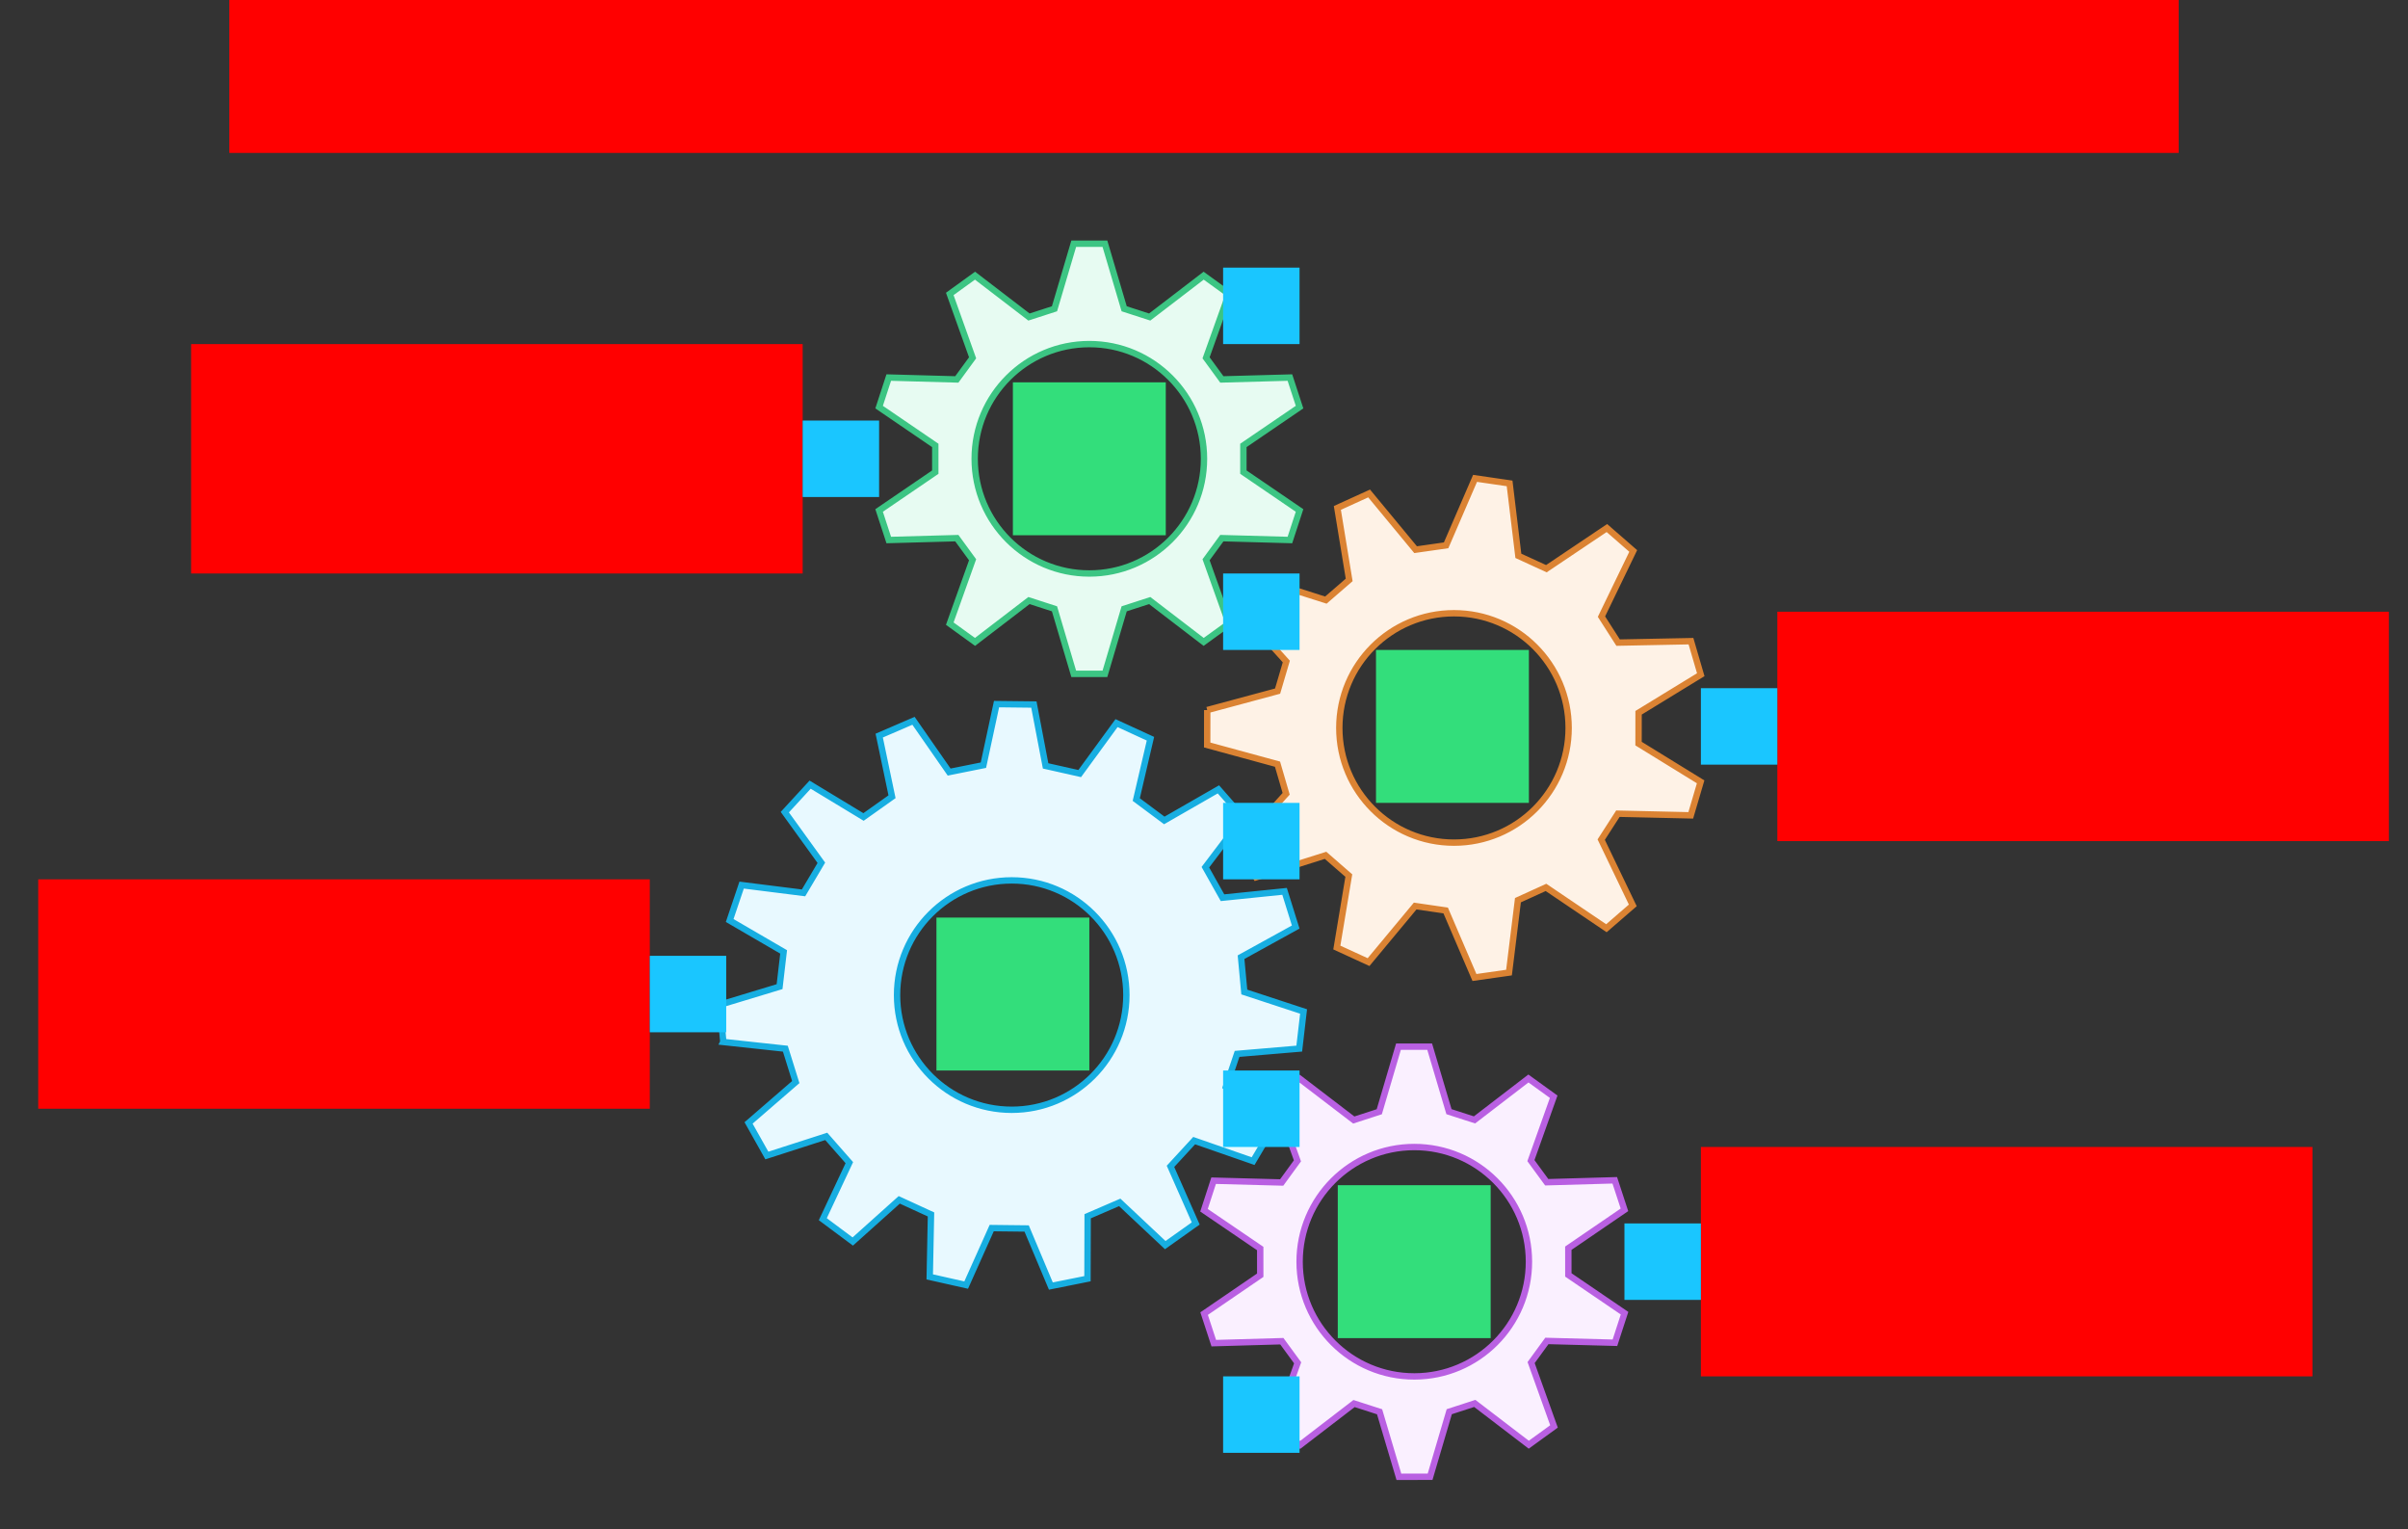 <svg xmlns="http://www.w3.org/2000/svg" width="756" height="480"><rect width="100%" height="100%" fill="#333333" stroke="none"/>    <g id="sequence-gears-vertical-v1--family--4">        <g id="lines">            <g id="g-4">                <g id="cu" >                    <path id="Exclude" transform="matrix(-1, -8.742278367890322e-8, -8.742278367890322e-8, 1, 510.033, 328.512)" fill="#faf0ff" d="M132.032 51.349 L114.386 63.358 L114.378 71.746 L132 83.79 C130.961 86.96 130.658 87.886 130.123 89.521 C129.844 90.371 129.503 91.413 128.963 93.063 L107.595 92.453 C106.863 93.454 106.297 94.228 105.781 94.933 C104.808 96.263 104.016 97.346 102.636 99.234 L109.781 119.29 C107.72 120.777 106.767 121.465 105.815 122.152 C104.863 122.839 103.911 123.526 101.85 125.014 L84.923 112.019 C82.369 112.842 81.061 113.264 79.135 113.885 L76.908 114.602 L70.847 135.01 L61.051 135 L55.031 114.581 C52.486 113.754 51.179 113.33 49.263 112.708 C48.611 112.497 47.888 112.262 47.021 111.981 L30.069 124.944 C28.011 123.452 27.06 122.763 26.109 122.073 C25.158 121.384 24.207 120.695 22.149 119.203 L29.333 99.161 C28.611 98.17 28.05 97.4 27.54 96.7 C26.563 95.358 25.771 94.272 24.388 92.371 L3.019 92.939 C1.951 89.657 1.665 88.779 1.097 87.032 C0.83 86.212 0.501 85.201 0 83.66 L17.645 71.651 L17.654 63.263 L0.032 51.219 C1.104 47.948 1.392 47.066 1.961 45.33 C2.23 44.508 2.562 43.495 3.069 41.947 L24.437 42.556 C25.163 41.564 25.726 40.794 26.239 40.093 C27.217 38.756 28.01 37.672 29.396 35.776 L22.251 15.72 C24.312 14.232 25.264 13.545 26.217 12.858 C27.169 12.17 28.121 11.483 30.182 9.995 L47.109 22.991 C49.634 22.177 50.941 21.756 52.833 21.146 L55.124 20.407 L61.184 0 L70.98 0.01 L77.001 20.429 C80.412 21.536 81.598 21.921 85.01 23.028 L101.963 10.066 C104.021 11.558 104.972 12.247 105.923 12.936 C106.874 13.625 107.824 14.315 109.883 15.806 L102.699 35.848 C103.43 36.853 103.996 37.63 104.512 38.337 C105.48 39.666 106.27 40.75 107.644 42.638 L129.013 42.071 C130.045 45.242 130.347 46.169 130.879 47.804 C131.155 48.655 131.495 49.698 132.032 51.349 Z M30.016 67.47 C29.996 87.352 46.098 103.485 65.98 103.505 C85.862 103.525 101.996 87.422 102.016 67.54 C102.035 47.659 85.933 31.525 66.051 31.505 C46.169 31.485 30.035 47.588 30.016 67.47 Z"></path>
                    <path id="Exclude_1" transform="matrix(-1, -8.742278367890322e-8, -8.742278367890322e-8, 1, 510.033, 328.512)" fill="none" stroke="#b960e2" stroke-width="2" stroke-linejoin="miter" stroke-linecap="none" stroke-miterlimit="4"  d="M 132.032 51.349 L 114.386 63.358 L 114.378 71.746 L 132 83.79 C 130.961 86.96 130.658 87.886 130.123 89.521 C 129.844 90.371 129.503 91.413 128.963 93.063 L 107.595 92.453 C 106.863 93.454 106.297 94.228 105.781 94.933 C 104.808 96.263 104.016 97.346 102.636 99.234 L 109.781 119.29 C 107.72 120.777 106.767 121.465 105.815 122.152 C 104.863 122.839 103.911 123.526 101.85 125.014 L 84.923 112.019 C 82.369 112.842 81.061 113.263 79.135 113.885 L 76.908 114.602 L 70.847 135.01 L 61.051 135 L 55.031 114.581 C 52.486 113.754 51.179 113.331 49.263 112.708 C 48.61 112.497 47.888 112.262 47.021 111.981 L 30.069 124.944 C 28.011 123.452 27.06 122.763 26.109 122.073 C 25.158 121.384 24.207 120.695 22.149 119.203 L 29.333 99.161 C 28.611 98.17 28.05 97.4 27.54 96.7 C 26.563 95.358 25.771 94.272 24.388 92.371 L 3.019 92.939 C 1.951 89.657 1.665 88.779 1.097 87.032 C 0.83 86.212 0.501 85.201 0 83.66 L 17.645 71.651 L 17.654 63.263 L 0.032 51.219 C 1.104 47.948 1.392 47.066 1.961 45.33 C 2.23 44.508 2.562 43.495 3.069 41.947 L 24.437 42.556 C 25.163 41.564 25.726 40.794 26.239 40.093 C 27.217 38.756 28.01 37.672 29.396 35.776 L 22.251 15.72 C 24.312 14.232 25.264 13.545 26.217 12.858 C 27.169 12.17 28.121 11.483 30.182 9.995 L 47.109 22.991 C 49.634 22.177 50.941 21.756 52.833 21.146 L 55.124 20.407 L 61.184 0 L 70.98 0.01 L 77.001 20.429 C 80.412 21.536 81.598 21.921 85.01 23.028 L 101.963 10.066 C 104.021 11.558 104.972 12.247 105.923 12.936 C 106.874 13.625 107.825 14.315 109.883 15.806 L 102.699 35.848 C 103.43 36.853 103.996 37.63 104.512 38.337 C 105.48 39.666 106.27 40.75 107.644 42.638 L 129.013 42.071 C 130.045 45.242 130.347 46.169 130.879 47.804 C 131.155 48.655 131.495 49.698 132.032 51.349 Z M 30.016 67.47 C 29.996 87.352 46.098 103.485 65.98 103.505 C 85.862 103.525 101.996 87.422 102.016 67.54 C 102.035 47.659 85.933 31.525 66.051 31.505 C 46.169 31.485 30.035 47.588 30.016 67.47 Z"></path></g></g>
            <g id="g-3">                <g id="cu_1" >                    <path id="Exclude_2" transform="matrix(1, -1.6543612251060553e-22, -1.6543612251060553e-22, -1, 226, 403.656)" fill="#e8f9ff" d="M0.545 82.454 C0.666 81.157 0.787 79.859 1.091 76.613 L1.089 76.61 L20.564 74.506 C21.802 70.535 22.153 69.41 23.027 66.608 L23.833 64.023 L9.014 51.202 L10.867 47.901 C12.132 45.647 12.398 45.173 14.757 40.973 L33.404 46.979 L40.651 38.735 L32.323 20.988 C34.001 19.738 35.033 18.97 35.832 18.375 C37.523 17.115 38.178 16.627 41.727 13.983 L56.321 27.062 C58.697 25.971 60.001 25.371 61.306 24.771 C62.61 24.172 63.915 23.573 66.29 22.481 L65.894 2.878 C69.073 2.163 70.343 1.878 71.614 1.592 C72.883 1.307 74.153 1.021 77.332 0.306 L85.349 18.196 C87.992 18.166 89.43 18.149 90.881 18.132 C92.301 18.116 93.733 18.099 96.319 18.07 L103.923 0 C108.77 0.972 109.201 1.059 111.916 1.604 C112.78 1.777 113.875 1.997 115.417 2.307 L115.472 21.914 C117.872 22.951 119.19 23.52 120.508 24.089 C121.826 24.658 123.144 25.227 125.545 26.264 L139.834 12.853 C142.492 14.739 143.554 15.492 144.615 16.246 C145.677 16.999 146.739 17.753 149.397 19.64 L141.48 37.573 C143.252 39.498 144.224 40.554 145.197 41.611 C146.17 42.668 147.142 43.724 148.914 45.649 L167.417 39.214 C169.079 42.021 169.743 43.142 170.407 44.263 C171.07 45.383 171.734 46.505 173.395 49.308 L158.875 62.468 C159.711 64.948 160.171 66.309 160.63 67.67 C161.089 69.031 161.548 70.393 162.385 72.872 L181.903 74.527 C182.281 77.766 182.432 79.06 182.583 80.354 C182.734 81.649 182.885 82.943 183.263 86.182 L164.651 92.293 C164.407 94.898 164.274 96.329 164.14 97.76 C164.007 99.19 163.873 100.621 163.63 103.226 L180.789 112.685 C179.819 115.796 179.431 117.04 179.043 118.283 C178.654 119.527 178.267 120.771 177.295 123.885 L157.809 121.891 C156.527 124.174 155.823 125.427 155.119 126.681 C154.416 127.932 153.713 129.184 152.434 131.462 L164.266 147.088 L161.858 149.827 C160.072 151.859 159.758 152.216 156.523 155.898 L139.531 146.142 C138.38 147 137.513 147.646 136.776 148.196 C134.826 149.648 133.774 150.432 130.731 152.699 L135.19 171.792 L124.537 176.688 L112.979 160.857 C110.428 161.431 109.027 161.746 107.627 162.061 C106.226 162.376 104.825 162.691 102.274 163.264 L98.59 182.522 L86.868 182.657 L82.745 163.488 C80.181 162.973 78.774 162.691 77.366 162.408 C75.959 162.125 74.551 161.843 71.988 161.328 L60.797 177.421 L50.033 172.772 L54.053 153.582 C51.92 152.069 50.749 151.238 49.578 150.406 C48.407 149.575 47.236 148.744 45.104 147.23 L28.341 157.375 C26.134 154.977 25.251 154.019 24.369 153.061 C23.487 152.103 22.605 151.144 20.397 148.747 L31.866 132.852 C30.531 130.598 29.799 129.362 29.066 128.125 C28.335 126.89 27.603 125.655 26.271 123.407 L6.836 125.851 C5.559 122.065 5.222 121.065 4.672 119.437 C4.325 118.408 3.893 117.128 3.086 114.734 L20.021 104.882 C19.718 102.283 19.552 100.856 19.385 99.429 C19.218 98.002 19.052 96.574 18.749 93.975 L0 88.295 C0.303 85.049 0.424 83.751 0.545 82.454 Z M127.631 91.328 C127.631 71.446 111.512 55.328 91.63 55.328 C71.749 55.328 55.63 71.446 55.63 91.328 C55.63 111.21 71.749 127.328 91.63 127.328 C111.512 127.328 127.631 111.21 127.631 91.328 Z"></path>
                    <path id="Exclude_3" transform="matrix(1, -1.6543612251060553e-22, -1.6543612251060553e-22, -1, 226, 403.656)" fill="none" stroke="#17aee1" stroke-width="2" stroke-linejoin="miter" stroke-linecap="none" stroke-miterlimit="4"  d="M 0.545 82.454 C 0.666 81.157 0.787 79.859 1.091 76.613 L 1.089 76.61 L 20.564 74.506 C 21.802 70.535 22.153 69.41 23.027 66.608 L 23.833 64.023 L 9.014 51.202 L 10.867 47.901 C 12.132 45.647 12.398 45.173 14.757 40.973 L 33.404 46.979 L 40.651 38.735 L 32.323 20.988 C 34.001 19.738 35.033 18.97 35.832 18.375 C 37.523 17.115 38.178 16.627 41.727 13.983 L 56.321 27.062 C 58.697 25.971 60.001 25.371 61.306 24.771 C 62.61 24.172 63.915 23.573 66.29 22.481 L 65.894 2.878 C 69.073 2.163 70.343 1.878 71.614 1.592 C 72.883 1.307 74.153 1.021 77.332 0.306 L 85.349 18.196 C 87.992 18.166 89.43 18.149 90.881 18.132 C 92.301 18.116 93.733 18.099 96.319 18.07 L 103.923 0 C 108.77 0.972 109.201 1.059 111.916 1.604 C 112.78 1.777 113.875 1.997 115.417 2.307 L 115.472 21.914 C 117.873 22.951 119.19 23.52 120.508 24.089 C 121.826 24.658 123.144 25.227 125.545 26.264 L 139.834 12.853 C 142.492 14.739 143.554 15.492 144.615 16.246 C 145.677 16.999 146.739 17.753 149.397 19.64 L 141.48 37.573 C 143.252 39.498 144.224 40.554 145.197 41.611 C 146.17 42.668 147.142 43.724 148.914 45.649 L 167.417 39.214 C 169.079 42.021 169.743 43.142 170.407 44.263 C 171.071 45.383 171.734 46.505 173.395 49.308 L 158.875 62.468 C 159.711 64.948 160.171 66.309 160.63 67.67 C 161.089 69.031 161.548 70.393 162.385 72.872 L 181.903 74.527 C 182.281 77.766 182.432 79.06 182.583 80.354 C 182.734 81.649 182.885 82.943 183.263 86.182 L 164.651 92.293 C 164.407 94.898 164.274 96.329 164.14 97.76 C 164.007 99.19 163.873 100.621 163.63 103.226 L 180.789 112.685 C 179.819 115.796 179.431 117.04 179.043 118.283 C 178.655 119.527 178.267 120.771 177.295 123.885 L 157.809 121.891 C 156.527 124.174 155.823 125.427 155.119 126.681 C 154.417 127.932 153.713 129.184 152.434 131.462 L 164.266 147.088 L 161.858 149.827 C 160.072 151.859 159.758 152.216 156.523 155.898 L 139.531 146.143 C 138.38 147 137.513 147.646 136.776 148.196 C 134.826 149.648 133.774 150.432 130.731 152.699 L 135.19 171.792 L 124.537 176.688 L 112.979 160.857 C 110.428 161.431 109.027 161.746 107.627 162.061 C 106.226 162.376 104.825 162.691 102.274 163.264 L 98.59 182.522 L 86.868 182.656 L 82.745 163.488 C 80.181 162.973 78.774 162.691 77.366 162.408 C 75.959 162.125 74.551 161.843 71.988 161.328 L 60.797 177.421 L 50.033 172.772 L 54.053 153.582 C 51.92 152.069 50.749 151.238 49.578 150.406 C 48.407 149.575 47.236 148.744 45.104 147.23 L 28.341 157.375 C 26.134 154.977 25.251 154.019 24.369 153.061 C 23.487 152.103 22.605 151.144 20.397 148.746 L 31.866 132.852 C 30.531 130.598 29.799 129.362 29.066 128.125 C 28.335 126.89 27.603 125.655 26.271 123.407 L 6.836 125.851 C 5.559 122.066 5.222 121.065 4.672 119.437 C 4.325 118.408 3.893 117.128 3.086 114.734 L 20.021 104.882 C 19.718 102.283 19.552 100.856 19.385 99.429 C 19.218 98.002 19.052 96.574 18.749 93.975 L 0 88.295 C 0.303 85.049 0.424 83.751 0.545 82.454 Z M 127.63 91.328 C 127.63 71.446 111.513 55.328 91.63 55.328 C 71.749 55.328 55.63 71.446 55.63 91.328 C 55.63 111.21 71.749 127.328 91.63 127.328 C 111.513 127.328 127.63 111.21 127.63 91.328 Z"></path></g></g>
            <g id="g-2">                <g id="cu_2" >                    <path id="Exclude_4" transform="matrix(-4.371138828673793e-8, 1, 1, 4.371138828673793e-8, 379, 150.146)" fill="#fef2e6" d="M79.681 0.005 C77.635 0.007 76.666 0.008 72.721 0.013 L72.725 0.013 L66.773 22.105 C64.739 22.705 63.434 23.089 62.129 23.474 C60.823 23.859 59.518 24.244 57.484 24.843 L40.476 9.517 C38.906 10.528 37.896 11.179 37.086 11.7 C35.383 12.797 34.561 13.327 31.26 15.452 L38.208 37.256 L36.69 39.011 C35.019 40.944 34.068 42.043 31.877 44.577 L9.278 40.868 C8.075 43.509 7.54 44.683 7.004 45.861 C6.47 47.034 5.935 48.21 4.737 50.84 L22.38 65.433 C22.081 67.533 21.889 68.881 21.697 70.229 C21.505 71.573 21.313 72.919 21.015 75.013 L0 84.1 C0.417 86.964 0.603 88.242 0.788 89.52 C0.974 90.798 1.16 92.076 1.577 94.943 L24.313 97.692 C25.467 100.207 26.082 101.546 26.861 103.245 C27.275 104.148 27.736 105.152 28.349 106.488 L15.591 125.485 C18.652 129.006 18.982 129.386 20.979 131.681 C21.462 132.237 22.043 132.905 22.784 133.757 L43.395 123.789 L51.551 129.01 L51.099 151.885 C52.195 152.205 53.052 152.455 53.763 152.663 C56.665 153.51 57.158 153.654 61.626 154.959 L73.566 135.439 L83.251 135.428 L95.251 154.919 C98.03 154.1 99.269 153.735 100.509 153.37 C101.749 153.005 102.988 152.639 105.768 151.82 L105.248 128.946 C107.03 127.798 108.174 127.062 109.319 126.325 C110.463 125.589 111.607 124.852 113.389 123.704 L134.029 133.623 L141.198 125.334 L128.383 106.367 C129.387 104.162 129.98 102.86 130.632 101.428 C131.121 100.356 131.642 99.211 132.394 97.561 L155.121 94.757 L156.665 83.911 L135.624 74.875 C135.356 73.034 135.172 71.772 134.999 70.58 C134.777 69.058 134.573 67.651 134.231 65.299 L151.83 50.664 C150.622 48.032 150.083 46.858 149.544 45.683 C149.005 44.509 148.467 43.335 147.259 40.703 L124.671 44.465 L118.317 37.159 L125.2 15.338 L123.038 13.955 C120.335 12.224 119.973 11.993 115.966 9.427 L99.003 24.794 C94.981 23.619 93.804 23.275 89.853 22.121 L89.706 22.078 L83.687 0 L79.681 0.005 Z M78.334 113.48 C58.452 113.48 42.334 97.362 42.334 77.48 C42.334 57.598 58.452 41.48 78.334 41.48 C98.216 41.48 114.334 57.598 114.334 77.48 C114.334 97.362 98.216 113.48 78.334 113.48 Z"></path>
                    <path id="Exclude_5" transform="matrix(-4.371138828673793e-8, 1, 1, 4.371138828673793e-8, 379, 150.146)" fill="none" stroke="#db8333" stroke-width="2" stroke-linejoin="miter" stroke-linecap="none" stroke-miterlimit="4"  d="M 79.681 0.005 C 77.635 0.007 76.666 0.008 72.721 0.013 L 72.725 0.013 L 66.773 22.105 C 64.739 22.705 63.434 23.089 62.129 23.474 C 60.823 23.859 59.518 24.244 57.484 24.843 L 40.476 9.517 C 38.906 10.528 37.896 11.179 37.086 11.7 C 35.383 12.797 34.561 13.327 31.26 15.452 L 38.208 37.256 L 36.69 39.011 C 35.019 40.944 34.068 42.043 31.877 44.577 L 9.278 40.868 C 8.075 43.509 7.54 44.683 7.004 45.861 C 6.47 47.034 5.935 48.21 4.737 50.84 L 22.38 65.433 C 22.081 67.533 21.889 68.881 21.697 70.229 C 21.505 71.573 21.313 72.919 21.015 75.013 L 0 84.1 C 0.417 86.964 0.603 88.242 0.788 89.52 C 0.974 90.798 1.16 92.076 1.577 94.943 L 24.313 97.692 C 25.467 100.207 26.082 101.546 26.861 103.245 C 27.275 104.148 27.736 105.152 28.349 106.488 L 15.591 125.485 C 18.652 129.006 18.982 129.386 20.979 131.681 C 21.462 132.237 22.043 132.905 22.784 133.757 L 43.395 123.789 L 51.551 129.01 L 51.099 151.886 C 52.195 152.205 53.052 152.455 53.763 152.663 C 56.665 153.51 57.158 153.654 61.626 154.959 L 73.566 135.439 L 83.251 135.428 L 95.251 154.919 C 98.03 154.1 99.269 153.735 100.509 153.37 C 101.749 153.005 102.989 152.639 105.768 151.82 L 105.248 128.946 C 107.03 127.798 108.174 127.061 109.319 126.325 C 110.463 125.588 111.607 124.852 113.389 123.704 L 134.029 133.623 L 141.198 125.334 L 128.383 106.367 C 129.387 104.162 129.98 102.86 130.632 101.428 C 131.12 100.356 131.642 99.211 132.394 97.561 L 155.121 94.757 L 156.665 83.911 L 135.624 74.875 C 135.356 73.034 135.172 71.772 134.999 70.58 C 134.777 69.058 134.573 67.651 134.231 65.299 L 151.83 50.664 C 150.622 48.032 150.083 46.858 149.544 45.683 C 149.006 44.509 148.467 43.335 147.259 40.703 L 124.671 44.465 L 118.317 37.159 L 125.2 15.338 L 123.038 13.955 C 120.335 12.224 119.973 11.993 115.966 9.427 L 99.003 24.794 C 94.981 23.619 93.804 23.275 89.853 22.121 L 89.706 22.078 L 83.687 0 L 79.681 0.005 Z M 78.334 113.48 C 58.452 113.48 42.334 97.362 42.334 77.48 C 42.334 57.598 58.452 41.48 78.334 41.48 C 98.216 41.48 114.334 57.598 114.334 77.48 C 114.334 97.362 98.216 113.48 78.334 113.48 Z"></path></g></g>
            <g id="g-1">                <g id="cu_3" >                    <path id="Exclude_6" transform="matrix(1, 0, 0, -1, 276, 211.5)" fill="#e7fbf2" d="M0 51.279 L17.634 63.306 L17.634 71.694 L2.8361e-6 83.721 C1.035 86.892 1.338 87.818 1.871 89.453 C2.149 90.304 2.489 91.346 3.028 92.996 L24.396 92.408 C25.127 93.409 25.693 94.184 26.208 94.889 C27.179 96.22 27.971 97.304 29.349 99.193 L22.184 119.242 C24.244 120.731 25.195 121.42 26.147 122.108 C27.098 122.796 28.05 123.484 30.11 124.974 L47.049 111.995 C49.602 112.821 50.91 113.244 52.836 113.867 L55.062 114.587 L61.102 135 L70.898 135 L76.938 114.587 C79.484 113.763 80.791 113.34 82.709 112.72 C83.361 112.509 84.084 112.275 84.951 111.995 L101.89 124.974 C103.95 123.484 104.902 122.796 105.853 122.108 C106.805 121.42 107.756 120.731 109.816 119.242 L102.651 99.193 C103.375 98.202 103.936 97.432 104.447 96.733 C105.426 95.392 106.218 94.307 107.604 92.408 L128.972 92.996 C130.043 89.715 130.33 88.837 130.9 87.091 C131.167 86.272 131.497 85.261 132 83.721 L114.366 71.694 L114.366 63.306 L132 51.279 C130.932 48.007 130.644 47.125 130.077 45.388 C129.808 44.566 129.478 43.553 128.972 42.004 L107.604 42.592 C106.879 41.599 106.316 40.828 105.804 40.127 C104.827 38.789 104.035 37.704 102.651 35.807 L109.816 15.758 C107.756 14.269 106.805 13.58 105.853 12.892 C104.902 12.204 103.95 11.516 101.89 10.026 L84.951 23.005 C82.426 22.188 81.12 21.766 79.228 21.154 L76.938 20.413 L70.898 0 L61.102 8.5638e-7 L55.062 20.413 C51.65 21.517 50.463 21.901 47.049 23.005 L30.11 10.026 C28.05 11.516 27.098 12.204 26.147 12.892 C25.195 13.58 24.244 14.269 22.184 15.758 L29.349 35.807 C28.616 36.811 28.049 37.587 27.533 38.294 C26.564 39.622 25.773 40.706 24.396 42.592 L3.028 42.004 C1.993 45.175 1.69 46.101 1.157 47.735 C0.879 48.586 0.539 49.629 0 51.279 Z M102.001 67.5 C102.001 87.382 85.883 103.5 66.001 103.5 C46.119 103.5 30.001 87.382 30.001 67.5 C30.001 47.618 46.119 31.5 66.001 31.5 C85.883 31.5 102.001 47.618 102.001 67.5 Z"></path>
                    <path id="Exclude_7" transform="matrix(1, 0, 0, -1, 276, 211.5)" fill="none" stroke="#3cc583" stroke-width="2" stroke-linejoin="miter" stroke-linecap="none" stroke-miterlimit="4"  d="M 0 51.279 L 17.634 63.306 L 17.634 71.694 L 0 83.721 C 1.035 86.892 1.338 87.818 1.871 89.453 C 2.149 90.304 2.489 91.346 3.028 92.996 L 24.396 92.408 C 25.127 93.409 25.693 94.184 26.208 94.889 C 27.179 96.22 27.971 97.304 29.349 99.193 L 22.184 119.242 C 24.244 120.731 25.195 121.42 26.147 122.108 C 27.098 122.796 28.05 123.484 30.11 124.974 L 47.049 111.995 C 49.602 112.821 50.91 113.244 52.836 113.867 L 55.062 114.587 L 61.102 135 L 70.898 135 L 76.938 114.587 C 79.484 113.763 80.791 113.34 82.709 112.72 C 83.361 112.509 84.084 112.275 84.951 111.995 L 101.89 124.974 C 103.95 123.484 104.902 122.796 105.853 122.108 C 106.805 121.42 107.756 120.731 109.816 119.242 L 102.651 99.193 C 103.375 98.202 103.936 97.432 104.447 96.733 C 105.426 95.392 106.218 94.307 107.604 92.408 L 128.972 92.996 C 130.043 89.715 130.33 88.837 130.9 87.091 C 131.167 86.272 131.497 85.261 132 83.721 L 114.366 71.694 L 114.366 63.306 L 132 51.279 C 130.932 48.007 130.644 47.125 130.077 45.388 C 129.809 44.566 129.478 43.553 128.972 42.004 L 107.604 42.592 C 106.879 41.599 106.316 40.828 105.804 40.127 C 104.827 38.789 104.035 37.704 102.651 35.807 L 109.816 15.758 C 107.756 14.269 106.805 13.58 105.853 12.892 C 104.902 12.204 103.95 11.516 101.89 10.026 L 84.951 23.005 C 82.426 22.188 81.12 21.766 79.228 21.154 L 76.938 20.413 L 70.898 0 L 61.102 8.5638e-7 L 55.062 20.413 C 51.65 21.517 50.463 21.901 47.049 23.005 L 30.11 10.026 C 28.05 11.516 27.098 12.204 26.147 12.892 C 25.195 13.58 24.244 14.269 22.184 15.758 L 29.349 35.807 C 28.616 36.811 28.049 37.587 27.533 38.294 C 26.564 39.622 25.773 40.706 24.396 42.592 L 3.028 42.004 C 1.993 45.175 1.69 46.101 1.157 47.735 C 0.879 48.586 0.539 49.629 0 51.279 Z M 102.001 67.5 C 102.001 87.382 85.883 103.5 66.001 103.5 C 46.119 103.5 30.001 87.382 30.001 67.5 C 30.001 47.618 46.119 31.5 66.001 31.5 C 85.883 31.5 102.001 47.618 102.001 67.5 Z"></path></g></g></g>
        <rect id="ic-cc-4" fill="#33de7b1a" transform="matrix(4.371138828673793e-8, 1, -1, 4.371138828673793e-8, 468, 372)" width="48" height="48" rx="0" ry="0"></rect>
        <rect id="ic-cc-3" fill="#33de7b1a" transform="matrix(4.371138828673793e-8, 1, -1, 4.371138828673793e-8, 342, 288)" width="48" height="48" rx="0" ry="0"></rect>
        <rect id="ic-cc-2" fill="#33de7b1a" transform="matrix(4.371138828673793e-8, 1, -1, 4.371138828673793e-8, 480, 204)" width="48" height="48" rx="0" ry="0"></rect>
        <rect id="ic-cc-1" fill="#33de7b1a" transform="matrix(4.371138828673793e-8, 1, -1, 4.371138828673793e-8, 366, 120.002)" width="48" height="48" rx="0" ry="0"></rect>
        <rect id="tx-lc-4" fill="#ff00001a" transform="translate(534, 360)" width="192" height="72" rx="0" ry="0"></rect>
        <rect id="tx-rc-3" fill="#ff00001a" transform="translate(12, 276)" width="192" height="72" rx="0" ry="0"></rect>
        <rect id="tx-lc-2" fill="#ff00001a" transform="translate(558, 192)" width="192" height="72" rx="0" ry="0"></rect>
        <rect id="tx-rc-1" fill="#ff00001a" transform="translate(60, 108)" width="192" height="72" rx="0" ry="0"></rect>
        <rect id="tx-cb-title" fill="#ff00001a" transform="translate(72, 0)" width="612" height="48" rx="0" ry="0"></rect>
        <rect id="bt-cc-remove-4" fill="#1ac6ff33" transform="matrix(4.371138828673793e-8, 1, 1, -4.371138828673793e-8, 510, 384)" width="24" height="24" rx="0" ry="0"></rect>
        <rect id="bt-cc-remove-3" fill="#1ac6ff33" transform="matrix(4.371138828673793e-8, 1, 1, -4.371138828673793e-8, 204, 300.002)" width="24" height="24" rx="0" ry="0"></rect>
        <rect id="bt-cc-remove-2" fill="#1ac6ff33" transform="matrix(4.371138828673793e-8, 1, 1, -4.371138828673793e-8, 534, 216.002)" width="24" height="24" rx="0" ry="0"></rect>
        <rect id="bt-cc-remove-1" fill="#1ac6ff33" transform="matrix(4.371138828673793e-8, 1, 1, -4.371138828673793e-8, 252, 132)" width="24" height="24" rx="0" ry="0"></rect>
        <rect id="bt-cc-add-5" fill="#1ac6ff33" transform="matrix(-4.371138828673793e-8, 1, -1, -4.371138828673793e-8, 408, 432)" width="24" height="24" rx="0" ry="0"></rect>
        <rect id="bt-cc-add-4" fill="#1ac6ff33" transform="matrix(-4.371138828673793e-8, 1, -1, -4.371138828673793e-8, 408, 336)" width="24" height="24" rx="0" ry="0"></rect>
        <rect id="bt-cc-add-3" fill="#1ac6ff33" transform="matrix(-4.371138828673793e-8, 1, -1, -4.371138828673793e-8, 408, 252)" width="24" height="24" rx="0" ry="0"></rect>
        <rect id="bt-cc-add-2" fill="#1ac6ff33" transform="matrix(-4.371138828673793e-8, 1, -1, -4.371138828673793e-8, 408, 180)" width="24" height="24" rx="0" ry="0"></rect>
        <rect id="bt-cc-add-1" fill="#1ac6ff33" transform="matrix(-4.371138828673793e-8, 1, -1, -4.371138828673793e-8, 408, 84)" width="24" height="24" rx="0" ry="0"></rect></g></svg>